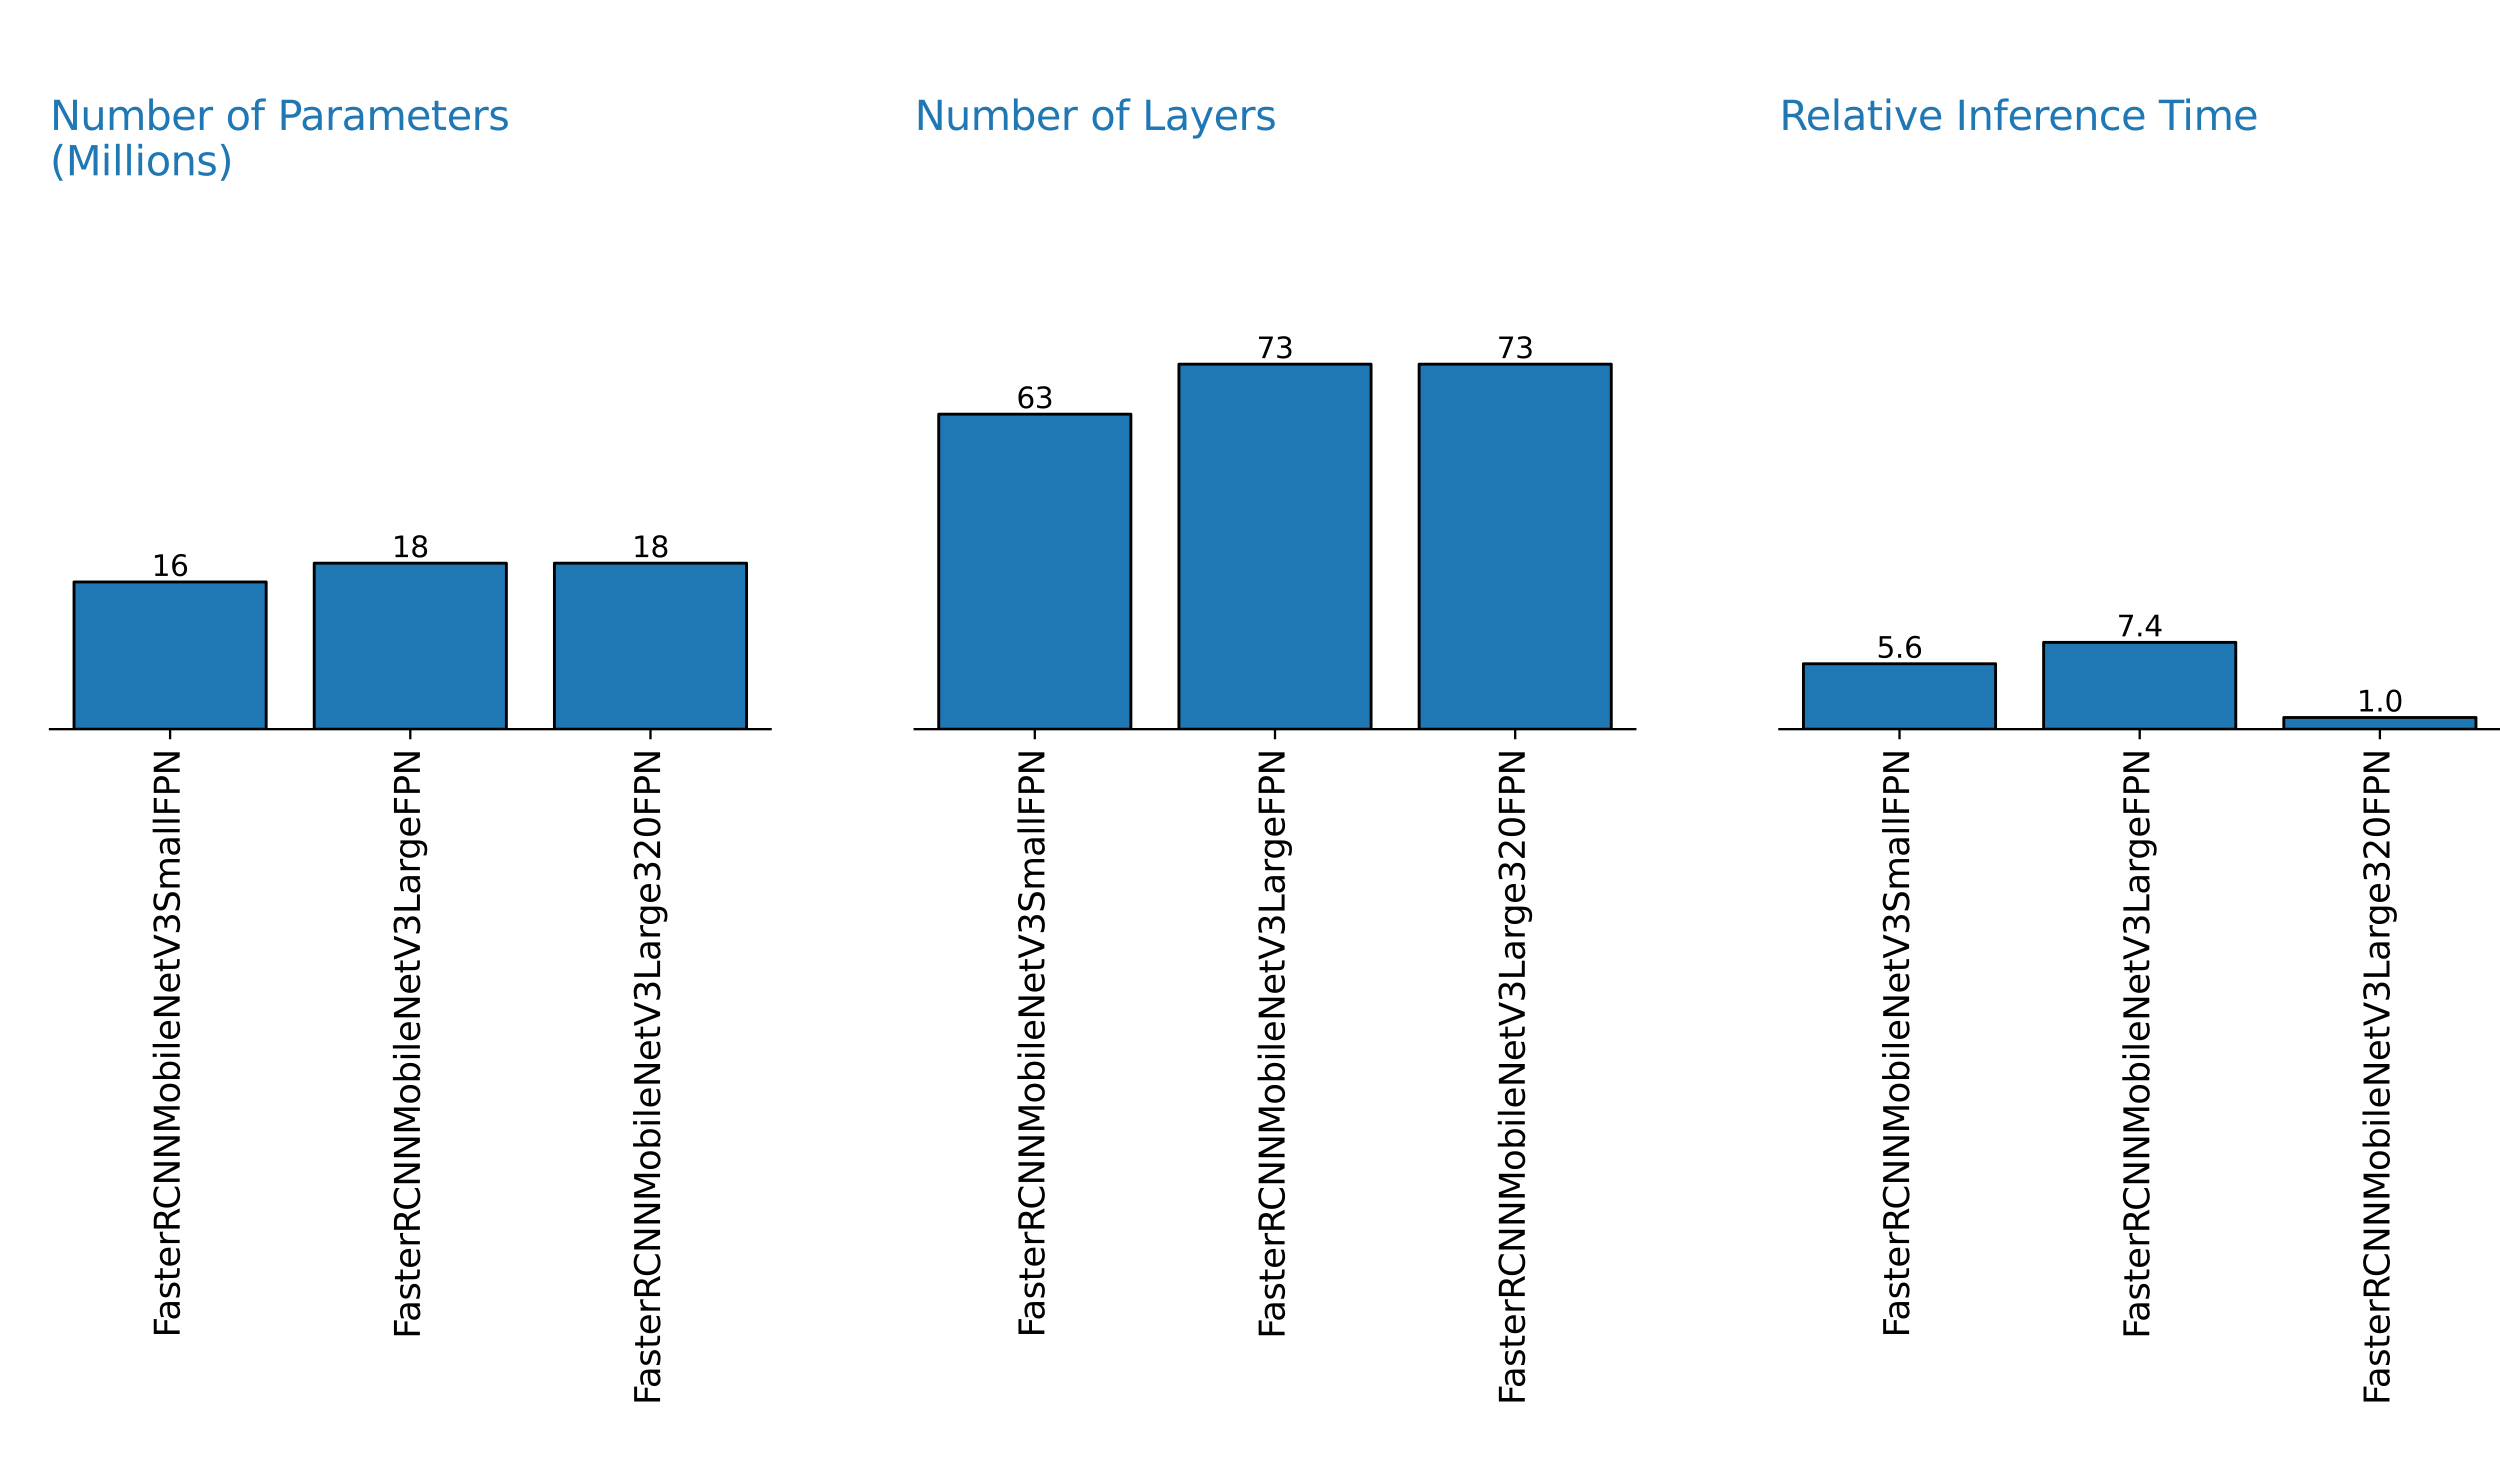 <?xml version="1.0" encoding="utf-8" standalone="no"?>
<!DOCTYPE svg PUBLIC "-//W3C//DTD SVG 1.1//EN"
  "http://www.w3.org/Graphics/SVG/1.1/DTD/svg11.dtd">
<svg xmlns:xlink="http://www.w3.org/1999/xlink" width="864pt" height="504pt" viewBox="0 0 864 504" xmlns="http://www.w3.org/2000/svg" version="1.1">
 <defs>
  <style type="text/css">*{stroke-linejoin: round; stroke-linecap: butt}</style>
 </defs>
 <g id="figure_1">
  <g id="patch_1">
   <path d="M 0 504 
L 864 504 
L 864 0 
L 0 0 
z
" style="fill: #ffffff"/>
  </g>
  <g id="axes_1">
   <g id="patch_2">
    <path d="M 17.28 252 
L 266.315 252 
L 266.315 10.08 
L 17.28 10.08 
z
" style="fill: #ffffff"/>
   </g>
   <g id="patch_3">
    <path d="M 25.581 252 
L 91.991 252 
L 91.991 201.124 
L 25.581 201.124 
z
" clip-path="url(#pa3d3e270d0)" style="fill: #1f77b4; stroke: #000000; stroke-linejoin: miter"/>
   </g>
   <g id="patch_4">
    <path d="M 108.593 252 
L 175.002 252 
L 175.002 194.631 
L 108.593 194.631 
z
" clip-path="url(#pa3d3e270d0)" style="fill: #1f77b4; stroke: #000000; stroke-linejoin: miter"/>
   </g>
   <g id="patch_5">
    <path d="M 191.605 252 
L 258.014 252 
L 258.014 194.631 
L 191.605 194.631 
z
" clip-path="url(#pa3d3e270d0)" style="fill: #1f77b4; stroke: #000000; stroke-linejoin: miter"/>
   </g>
   <g id="matplotlib.axis_1">
    <g id="xtick_1">
     <g id="line2d_1">
      <defs>
       <path id="m2737620a89" d="M 0 0 
L 0 3.5 
" style="stroke: #000000; stroke-width: 0.8"/>
      </defs>
      <g>
       <use xlink:href="#m2737620a89" x="58.786" y="252" style="stroke: #000000; stroke-width: 0.8"/>
      </g>
     </g>
     <g id="text_1">
      <!-- FasterRCNNMobileNetV3SmallFPN -->
      <g transform="translate(62.097 462.224) rotate(-90) scale(0.12 -0.12)">
       <defs>
        <path id="DejaVuSans-46" d="M 628 4666 
L 3309 4666 
L 3309 4134 
L 1259 4134 
L 1259 2759 
L 3109 2759 
L 3109 2228 
L 1259 2228 
L 1259 0 
L 628 0 
L 628 4666 
z
" transform="scale(0.016)"/>
        <path id="DejaVuSans-61" d="M 2194 1759 
Q 1497 1759 1228 1600 
Q 959 1441 959 1056 
Q 959 750 1161 570 
Q 1363 391 1709 391 
Q 2188 391 2477 730 
Q 2766 1069 2766 1631 
L 2766 1759 
L 2194 1759 
z
M 3341 1997 
L 3341 0 
L 2766 0 
L 2766 531 
Q 2569 213 2275 61 
Q 1981 -91 1556 -91 
Q 1019 -91 701 211 
Q 384 513 384 1019 
Q 384 1609 779 1909 
Q 1175 2209 1959 2209 
L 2766 2209 
L 2766 2266 
Q 2766 2663 2505 2880 
Q 2244 3097 1772 3097 
Q 1472 3097 1187 3025 
Q 903 2953 641 2809 
L 641 3341 
Q 956 3463 1253 3523 
Q 1550 3584 1831 3584 
Q 2591 3584 2966 3190 
Q 3341 2797 3341 1997 
z
" transform="scale(0.016)"/>
        <path id="DejaVuSans-73" d="M 2834 3397 
L 2834 2853 
Q 2591 2978 2328 3040 
Q 2066 3103 1784 3103 
Q 1356 3103 1142 2972 
Q 928 2841 928 2578 
Q 928 2378 1081 2264 
Q 1234 2150 1697 2047 
L 1894 2003 
Q 2506 1872 2764 1633 
Q 3022 1394 3022 966 
Q 3022 478 2636 193 
Q 2250 -91 1575 -91 
Q 1294 -91 989 -36 
Q 684 19 347 128 
L 347 722 
Q 666 556 975 473 
Q 1284 391 1588 391 
Q 1994 391 2212 530 
Q 2431 669 2431 922 
Q 2431 1156 2273 1281 
Q 2116 1406 1581 1522 
L 1381 1569 
Q 847 1681 609 1914 
Q 372 2147 372 2553 
Q 372 3047 722 3315 
Q 1072 3584 1716 3584 
Q 2034 3584 2315 3537 
Q 2597 3491 2834 3397 
z
" transform="scale(0.016)"/>
        <path id="DejaVuSans-74" d="M 1172 4494 
L 1172 3500 
L 2356 3500 
L 2356 3053 
L 1172 3053 
L 1172 1153 
Q 1172 725 1289 603 
Q 1406 481 1766 481 
L 2356 481 
L 2356 0 
L 1766 0 
Q 1100 0 847 248 
Q 594 497 594 1153 
L 594 3053 
L 172 3053 
L 172 3500 
L 594 3500 
L 594 4494 
L 1172 4494 
z
" transform="scale(0.016)"/>
        <path id="DejaVuSans-65" d="M 3597 1894 
L 3597 1613 
L 953 1613 
Q 991 1019 1311 708 
Q 1631 397 2203 397 
Q 2534 397 2845 478 
Q 3156 559 3463 722 
L 3463 178 
Q 3153 47 2828 -22 
Q 2503 -91 2169 -91 
Q 1331 -91 842 396 
Q 353 884 353 1716 
Q 353 2575 817 3079 
Q 1281 3584 2069 3584 
Q 2775 3584 3186 3129 
Q 3597 2675 3597 1894 
z
M 3022 2063 
Q 3016 2534 2758 2815 
Q 2500 3097 2075 3097 
Q 1594 3097 1305 2825 
Q 1016 2553 972 2059 
L 3022 2063 
z
" transform="scale(0.016)"/>
        <path id="DejaVuSans-72" d="M 2631 2963 
Q 2534 3019 2420 3045 
Q 2306 3072 2169 3072 
Q 1681 3072 1420 2755 
Q 1159 2438 1159 1844 
L 1159 0 
L 581 0 
L 581 3500 
L 1159 3500 
L 1159 2956 
Q 1341 3275 1631 3429 
Q 1922 3584 2338 3584 
Q 2397 3584 2469 3576 
Q 2541 3569 2628 3553 
L 2631 2963 
z
" transform="scale(0.016)"/>
        <path id="DejaVuSans-52" d="M 2841 2188 
Q 3044 2119 3236 1894 
Q 3428 1669 3622 1275 
L 4263 0 
L 3584 0 
L 2988 1197 
Q 2756 1666 2539 1819 
Q 2322 1972 1947 1972 
L 1259 1972 
L 1259 0 
L 628 0 
L 628 4666 
L 2053 4666 
Q 2853 4666 3247 4331 
Q 3641 3997 3641 3322 
Q 3641 2881 3436 2590 
Q 3231 2300 2841 2188 
z
M 1259 4147 
L 1259 2491 
L 2053 2491 
Q 2509 2491 2742 2702 
Q 2975 2913 2975 3322 
Q 2975 3731 2742 3939 
Q 2509 4147 2053 4147 
L 1259 4147 
z
" transform="scale(0.016)"/>
        <path id="DejaVuSans-43" d="M 4122 4306 
L 4122 3641 
Q 3803 3938 3442 4084 
Q 3081 4231 2675 4231 
Q 1875 4231 1450 3742 
Q 1025 3253 1025 2328 
Q 1025 1406 1450 917 
Q 1875 428 2675 428 
Q 3081 428 3442 575 
Q 3803 722 4122 1019 
L 4122 359 
Q 3791 134 3420 21 
Q 3050 -91 2638 -91 
Q 1578 -91 968 557 
Q 359 1206 359 2328 
Q 359 3453 968 4101 
Q 1578 4750 2638 4750 
Q 3056 4750 3426 4639 
Q 3797 4528 4122 4306 
z
" transform="scale(0.016)"/>
        <path id="DejaVuSans-4e" d="M 628 4666 
L 1478 4666 
L 3547 763 
L 3547 4666 
L 4159 4666 
L 4159 0 
L 3309 0 
L 1241 3903 
L 1241 0 
L 628 0 
L 628 4666 
z
" transform="scale(0.016)"/>
        <path id="DejaVuSans-4d" d="M 628 4666 
L 1569 4666 
L 2759 1491 
L 3956 4666 
L 4897 4666 
L 4897 0 
L 4281 0 
L 4281 4097 
L 3078 897 
L 2444 897 
L 1241 4097 
L 1241 0 
L 628 0 
L 628 4666 
z
" transform="scale(0.016)"/>
        <path id="DejaVuSans-6f" d="M 1959 3097 
Q 1497 3097 1228 2736 
Q 959 2375 959 1747 
Q 959 1119 1226 758 
Q 1494 397 1959 397 
Q 2419 397 2687 759 
Q 2956 1122 2956 1747 
Q 2956 2369 2687 2733 
Q 2419 3097 1959 3097 
z
M 1959 3584 
Q 2709 3584 3137 3096 
Q 3566 2609 3566 1747 
Q 3566 888 3137 398 
Q 2709 -91 1959 -91 
Q 1206 -91 779 398 
Q 353 888 353 1747 
Q 353 2609 779 3096 
Q 1206 3584 1959 3584 
z
" transform="scale(0.016)"/>
        <path id="DejaVuSans-62" d="M 3116 1747 
Q 3116 2381 2855 2742 
Q 2594 3103 2138 3103 
Q 1681 3103 1420 2742 
Q 1159 2381 1159 1747 
Q 1159 1113 1420 752 
Q 1681 391 2138 391 
Q 2594 391 2855 752 
Q 3116 1113 3116 1747 
z
M 1159 2969 
Q 1341 3281 1617 3432 
Q 1894 3584 2278 3584 
Q 2916 3584 3314 3078 
Q 3713 2572 3713 1747 
Q 3713 922 3314 415 
Q 2916 -91 2278 -91 
Q 1894 -91 1617 61 
Q 1341 213 1159 525 
L 1159 0 
L 581 0 
L 581 4863 
L 1159 4863 
L 1159 2969 
z
" transform="scale(0.016)"/>
        <path id="DejaVuSans-69" d="M 603 3500 
L 1178 3500 
L 1178 0 
L 603 0 
L 603 3500 
z
M 603 4863 
L 1178 4863 
L 1178 4134 
L 603 4134 
L 603 4863 
z
" transform="scale(0.016)"/>
        <path id="DejaVuSans-6c" d="M 603 4863 
L 1178 4863 
L 1178 0 
L 603 0 
L 603 4863 
z
" transform="scale(0.016)"/>
        <path id="DejaVuSans-56" d="M 1831 0 
L 50 4666 
L 709 4666 
L 2188 738 
L 3669 4666 
L 4325 4666 
L 2547 0 
L 1831 0 
z
" transform="scale(0.016)"/>
        <path id="DejaVuSans-33" d="M 2597 2516 
Q 3050 2419 3304 2112 
Q 3559 1806 3559 1356 
Q 3559 666 3084 287 
Q 2609 -91 1734 -91 
Q 1441 -91 1130 -33 
Q 819 25 488 141 
L 488 750 
Q 750 597 1062 519 
Q 1375 441 1716 441 
Q 2309 441 2620 675 
Q 2931 909 2931 1356 
Q 2931 1769 2642 2001 
Q 2353 2234 1838 2234 
L 1294 2234 
L 1294 2753 
L 1863 2753 
Q 2328 2753 2575 2939 
Q 2822 3125 2822 3475 
Q 2822 3834 2567 4026 
Q 2313 4219 1838 4219 
Q 1578 4219 1281 4162 
Q 984 4106 628 3988 
L 628 4550 
Q 988 4650 1302 4700 
Q 1616 4750 1894 4750 
Q 2613 4750 3031 4423 
Q 3450 4097 3450 3541 
Q 3450 3153 3228 2886 
Q 3006 2619 2597 2516 
z
" transform="scale(0.016)"/>
        <path id="DejaVuSans-53" d="M 3425 4513 
L 3425 3897 
Q 3066 4069 2747 4153 
Q 2428 4238 2131 4238 
Q 1616 4238 1336 4038 
Q 1056 3838 1056 3469 
Q 1056 3159 1242 3001 
Q 1428 2844 1947 2747 
L 2328 2669 
Q 3034 2534 3370 2195 
Q 3706 1856 3706 1288 
Q 3706 609 3251 259 
Q 2797 -91 1919 -91 
Q 1588 -91 1214 -16 
Q 841 59 441 206 
L 441 856 
Q 825 641 1194 531 
Q 1563 422 1919 422 
Q 2459 422 2753 634 
Q 3047 847 3047 1241 
Q 3047 1584 2836 1778 
Q 2625 1972 2144 2069 
L 1759 2144 
Q 1053 2284 737 2584 
Q 422 2884 422 3419 
Q 422 4038 858 4394 
Q 1294 4750 2059 4750 
Q 2388 4750 2728 4690 
Q 3069 4631 3425 4513 
z
" transform="scale(0.016)"/>
        <path id="DejaVuSans-6d" d="M 3328 2828 
Q 3544 3216 3844 3400 
Q 4144 3584 4550 3584 
Q 5097 3584 5394 3201 
Q 5691 2819 5691 2113 
L 5691 0 
L 5113 0 
L 5113 2094 
Q 5113 2597 4934 2840 
Q 4756 3084 4391 3084 
Q 3944 3084 3684 2787 
Q 3425 2491 3425 1978 
L 3425 0 
L 2847 0 
L 2847 2094 
Q 2847 2600 2669 2842 
Q 2491 3084 2119 3084 
Q 1678 3084 1418 2786 
Q 1159 2488 1159 1978 
L 1159 0 
L 581 0 
L 581 3500 
L 1159 3500 
L 1159 2956 
Q 1356 3278 1631 3431 
Q 1906 3584 2284 3584 
Q 2666 3584 2933 3390 
Q 3200 3197 3328 2828 
z
" transform="scale(0.016)"/>
        <path id="DejaVuSans-50" d="M 1259 4147 
L 1259 2394 
L 2053 2394 
Q 2494 2394 2734 2622 
Q 2975 2850 2975 3272 
Q 2975 3691 2734 3919 
Q 2494 4147 2053 4147 
L 1259 4147 
z
M 628 4666 
L 2053 4666 
Q 2838 4666 3239 4311 
Q 3641 3956 3641 3272 
Q 3641 2581 3239 2228 
Q 2838 1875 2053 1875 
L 1259 1875 
L 1259 0 
L 628 0 
L 628 4666 
z
" transform="scale(0.016)"/>
       </defs>
       <use xlink:href="#DejaVuSans-46"/>
       <use xlink:href="#DejaVuSans-61" x="48.395"/>
       <use xlink:href="#DejaVuSans-73" x="109.674"/>
       <use xlink:href="#DejaVuSans-74" x="161.773"/>
       <use xlink:href="#DejaVuSans-65" x="200.982"/>
       <use xlink:href="#DejaVuSans-72" x="262.506"/>
       <use xlink:href="#DejaVuSans-52" x="303.619"/>
       <use xlink:href="#DejaVuSans-43" x="368.102"/>
       <use xlink:href="#DejaVuSans-4e" x="437.926"/>
       <use xlink:href="#DejaVuSans-4e" x="512.73"/>
       <use xlink:href="#DejaVuSans-4d" x="587.535"/>
       <use xlink:href="#DejaVuSans-6f" x="673.814"/>
       <use xlink:href="#DejaVuSans-62" x="734.996"/>
       <use xlink:href="#DejaVuSans-69" x="798.473"/>
       <use xlink:href="#DejaVuSans-6c" x="826.256"/>
       <use xlink:href="#DejaVuSans-65" x="854.039"/>
       <use xlink:href="#DejaVuSans-4e" x="915.562"/>
       <use xlink:href="#DejaVuSans-65" x="990.367"/>
       <use xlink:href="#DejaVuSans-74" x="1051.891"/>
       <use xlink:href="#DejaVuSans-56" x="1091.1"/>
       <use xlink:href="#DejaVuSans-33" x="1159.508"/>
       <use xlink:href="#DejaVuSans-53" x="1223.131"/>
       <use xlink:href="#DejaVuSans-6d" x="1286.607"/>
       <use xlink:href="#DejaVuSans-61" x="1384.02"/>
       <use xlink:href="#DejaVuSans-6c" x="1445.299"/>
       <use xlink:href="#DejaVuSans-6c" x="1473.082"/>
       <use xlink:href="#DejaVuSans-46" x="1500.865"/>
       <use xlink:href="#DejaVuSans-50" x="1558.385"/>
       <use xlink:href="#DejaVuSans-4e" x="1618.688"/>
      </g>
     </g>
    </g>
    <g id="xtick_2">
     <g id="line2d_2">
      <g>
       <use xlink:href="#m2737620a89" x="141.798" y="252" style="stroke: #000000; stroke-width: 0.8"/>
      </g>
     </g>
     <g id="text_2">
      <!-- FasterRCNNMobileNetV3LargeFPN -->
      <g transform="translate(145.109 462.661) rotate(-90) scale(0.12 -0.12)">
       <defs>
        <path id="DejaVuSans-4c" d="M 628 4666 
L 1259 4666 
L 1259 531 
L 3531 531 
L 3531 0 
L 628 0 
L 628 4666 
z
" transform="scale(0.016)"/>
        <path id="DejaVuSans-67" d="M 2906 1791 
Q 2906 2416 2648 2759 
Q 2391 3103 1925 3103 
Q 1463 3103 1205 2759 
Q 947 2416 947 1791 
Q 947 1169 1205 825 
Q 1463 481 1925 481 
Q 2391 481 2648 825 
Q 2906 1169 2906 1791 
z
M 3481 434 
Q 3481 -459 3084 -895 
Q 2688 -1331 1869 -1331 
Q 1566 -1331 1297 -1286 
Q 1028 -1241 775 -1147 
L 775 -588 
Q 1028 -725 1275 -790 
Q 1522 -856 1778 -856 
Q 2344 -856 2625 -561 
Q 2906 -266 2906 331 
L 2906 616 
Q 2728 306 2450 153 
Q 2172 0 1784 0 
Q 1141 0 747 490 
Q 353 981 353 1791 
Q 353 2603 747 3093 
Q 1141 3584 1784 3584 
Q 2172 3584 2450 3431 
Q 2728 3278 2906 2969 
L 2906 3500 
L 3481 3500 
L 3481 434 
z
" transform="scale(0.016)"/>
       </defs>
       <use xlink:href="#DejaVuSans-46"/>
       <use xlink:href="#DejaVuSans-61" x="48.395"/>
       <use xlink:href="#DejaVuSans-73" x="109.674"/>
       <use xlink:href="#DejaVuSans-74" x="161.773"/>
       <use xlink:href="#DejaVuSans-65" x="200.982"/>
       <use xlink:href="#DejaVuSans-72" x="262.506"/>
       <use xlink:href="#DejaVuSans-52" x="303.619"/>
       <use xlink:href="#DejaVuSans-43" x="368.102"/>
       <use xlink:href="#DejaVuSans-4e" x="437.926"/>
       <use xlink:href="#DejaVuSans-4e" x="512.73"/>
       <use xlink:href="#DejaVuSans-4d" x="587.535"/>
       <use xlink:href="#DejaVuSans-6f" x="673.814"/>
       <use xlink:href="#DejaVuSans-62" x="734.996"/>
       <use xlink:href="#DejaVuSans-69" x="798.473"/>
       <use xlink:href="#DejaVuSans-6c" x="826.256"/>
       <use xlink:href="#DejaVuSans-65" x="854.039"/>
       <use xlink:href="#DejaVuSans-4e" x="915.562"/>
       <use xlink:href="#DejaVuSans-65" x="990.367"/>
       <use xlink:href="#DejaVuSans-74" x="1051.891"/>
       <use xlink:href="#DejaVuSans-56" x="1091.1"/>
       <use xlink:href="#DejaVuSans-33" x="1159.508"/>
       <use xlink:href="#DejaVuSans-4c" x="1223.131"/>
       <use xlink:href="#DejaVuSans-61" x="1278.844"/>
       <use xlink:href="#DejaVuSans-72" x="1340.123"/>
       <use xlink:href="#DejaVuSans-67" x="1379.486"/>
       <use xlink:href="#DejaVuSans-65" x="1442.963"/>
       <use xlink:href="#DejaVuSans-46" x="1504.486"/>
       <use xlink:href="#DejaVuSans-50" x="1562.006"/>
       <use xlink:href="#DejaVuSans-4e" x="1622.309"/>
      </g>
     </g>
    </g>
    <g id="xtick_3">
     <g id="line2d_3">
      <g>
       <use xlink:href="#m2737620a89" x="224.809" y="252" style="stroke: #000000; stroke-width: 0.8"/>
      </g>
     </g>
     <g id="text_3">
      <!-- FasterRCNNMobileNetV3Large320FPN -->
      <g transform="translate(228.121 485.566) rotate(-90) scale(0.12 -0.12)">
       <defs>
        <path id="DejaVuSans-32" d="M 1228 531 
L 3431 531 
L 3431 0 
L 469 0 
L 469 531 
Q 828 903 1448 1529 
Q 2069 2156 2228 2338 
Q 2531 2678 2651 2914 
Q 2772 3150 2772 3378 
Q 2772 3750 2511 3984 
Q 2250 4219 1831 4219 
Q 1534 4219 1204 4116 
Q 875 4013 500 3803 
L 500 4441 
Q 881 4594 1212 4672 
Q 1544 4750 1819 4750 
Q 2544 4750 2975 4387 
Q 3406 4025 3406 3419 
Q 3406 3131 3298 2873 
Q 3191 2616 2906 2266 
Q 2828 2175 2409 1742 
Q 1991 1309 1228 531 
z
" transform="scale(0.016)"/>
        <path id="DejaVuSans-30" d="M 2034 4250 
Q 1547 4250 1301 3770 
Q 1056 3291 1056 2328 
Q 1056 1369 1301 889 
Q 1547 409 2034 409 
Q 2525 409 2770 889 
Q 3016 1369 3016 2328 
Q 3016 3291 2770 3770 
Q 2525 4250 2034 4250 
z
M 2034 4750 
Q 2819 4750 3233 4129 
Q 3647 3509 3647 2328 
Q 3647 1150 3233 529 
Q 2819 -91 2034 -91 
Q 1250 -91 836 529 
Q 422 1150 422 2328 
Q 422 3509 836 4129 
Q 1250 4750 2034 4750 
z
" transform="scale(0.016)"/>
       </defs>
       <use xlink:href="#DejaVuSans-46"/>
       <use xlink:href="#DejaVuSans-61" x="48.395"/>
       <use xlink:href="#DejaVuSans-73" x="109.674"/>
       <use xlink:href="#DejaVuSans-74" x="161.773"/>
       <use xlink:href="#DejaVuSans-65" x="200.982"/>
       <use xlink:href="#DejaVuSans-72" x="262.506"/>
       <use xlink:href="#DejaVuSans-52" x="303.619"/>
       <use xlink:href="#DejaVuSans-43" x="368.102"/>
       <use xlink:href="#DejaVuSans-4e" x="437.926"/>
       <use xlink:href="#DejaVuSans-4e" x="512.73"/>
       <use xlink:href="#DejaVuSans-4d" x="587.535"/>
       <use xlink:href="#DejaVuSans-6f" x="673.814"/>
       <use xlink:href="#DejaVuSans-62" x="734.996"/>
       <use xlink:href="#DejaVuSans-69" x="798.473"/>
       <use xlink:href="#DejaVuSans-6c" x="826.256"/>
       <use xlink:href="#DejaVuSans-65" x="854.039"/>
       <use xlink:href="#DejaVuSans-4e" x="915.562"/>
       <use xlink:href="#DejaVuSans-65" x="990.367"/>
       <use xlink:href="#DejaVuSans-74" x="1051.891"/>
       <use xlink:href="#DejaVuSans-56" x="1091.1"/>
       <use xlink:href="#DejaVuSans-33" x="1159.508"/>
       <use xlink:href="#DejaVuSans-4c" x="1223.131"/>
       <use xlink:href="#DejaVuSans-61" x="1278.844"/>
       <use xlink:href="#DejaVuSans-72" x="1340.123"/>
       <use xlink:href="#DejaVuSans-67" x="1379.486"/>
       <use xlink:href="#DejaVuSans-65" x="1442.963"/>
       <use xlink:href="#DejaVuSans-33" x="1504.486"/>
       <use xlink:href="#DejaVuSans-32" x="1568.109"/>
       <use xlink:href="#DejaVuSans-30" x="1631.732"/>
       <use xlink:href="#DejaVuSans-46" x="1695.355"/>
       <use xlink:href="#DejaVuSans-50" x="1752.875"/>
       <use xlink:href="#DejaVuSans-4e" x="1813.178"/>
      </g>
     </g>
    </g>
   </g>
   <g id="matplotlib.axis_2"/>
   <g id="patch_6">
    <path d="M 17.28 252 
L 266.315 252 
" style="fill: none; stroke: #000000; stroke-width: 0.8; stroke-linejoin: miter; stroke-linecap: square"/>
   </g>
   <g id="text_4">
    <!-- Number of Parameters -->
    <g style="fill: #1f77b4" transform="translate(17.28 44.91) scale(0.14 -0.14)">
     <defs>
      <path id="DejaVuSans-75" d="M 544 1381 
L 544 3500 
L 1119 3500 
L 1119 1403 
Q 1119 906 1312 657 
Q 1506 409 1894 409 
Q 2359 409 2629 706 
Q 2900 1003 2900 1516 
L 2900 3500 
L 3475 3500 
L 3475 0 
L 2900 0 
L 2900 538 
Q 2691 219 2414 64 
Q 2138 -91 1772 -91 
Q 1169 -91 856 284 
Q 544 659 544 1381 
z
M 1991 3584 
L 1991 3584 
z
" transform="scale(0.016)"/>
      <path id="DejaVuSans-20" transform="scale(0.016)"/>
      <path id="DejaVuSans-66" d="M 2375 4863 
L 2375 4384 
L 1825 4384 
Q 1516 4384 1395 4259 
Q 1275 4134 1275 3809 
L 1275 3500 
L 2222 3500 
L 2222 3053 
L 1275 3053 
L 1275 0 
L 697 0 
L 697 3053 
L 147 3053 
L 147 3500 
L 697 3500 
L 697 3744 
Q 697 4328 969 4595 
Q 1241 4863 1831 4863 
L 2375 4863 
z
" transform="scale(0.016)"/>
     </defs>
     <use xlink:href="#DejaVuSans-4e"/>
     <use xlink:href="#DejaVuSans-75" x="74.805"/>
     <use xlink:href="#DejaVuSans-6d" x="138.184"/>
     <use xlink:href="#DejaVuSans-62" x="235.596"/>
     <use xlink:href="#DejaVuSans-65" x="299.072"/>
     <use xlink:href="#DejaVuSans-72" x="360.596"/>
     <use xlink:href="#DejaVuSans-20" x="401.709"/>
     <use xlink:href="#DejaVuSans-6f" x="433.496"/>
     <use xlink:href="#DejaVuSans-66" x="494.678"/>
     <use xlink:href="#DejaVuSans-20" x="529.883"/>
     <use xlink:href="#DejaVuSans-50" x="561.67"/>
     <use xlink:href="#DejaVuSans-61" x="617.473"/>
     <use xlink:href="#DejaVuSans-72" x="678.752"/>
     <use xlink:href="#DejaVuSans-61" x="719.865"/>
     <use xlink:href="#DejaVuSans-6d" x="781.145"/>
     <use xlink:href="#DejaVuSans-65" x="878.557"/>
     <use xlink:href="#DejaVuSans-74" x="940.08"/>
     <use xlink:href="#DejaVuSans-65" x="979.289"/>
     <use xlink:href="#DejaVuSans-72" x="1040.812"/>
     <use xlink:href="#DejaVuSans-73" x="1081.926"/>
    </g>
    <!-- (Millions) -->
    <g style="fill: #1f77b4" transform="translate(17.28 60.587) scale(0.14 -0.14)">
     <defs>
      <path id="DejaVuSans-28" d="M 1984 4856 
Q 1566 4138 1362 3434 
Q 1159 2731 1159 2009 
Q 1159 1288 1364 580 
Q 1569 -128 1984 -844 
L 1484 -844 
Q 1016 -109 783 600 
Q 550 1309 550 2009 
Q 550 2706 781 3412 
Q 1013 4119 1484 4856 
L 1984 4856 
z
" transform="scale(0.016)"/>
      <path id="DejaVuSans-6e" d="M 3513 2113 
L 3513 0 
L 2938 0 
L 2938 2094 
Q 2938 2591 2744 2837 
Q 2550 3084 2163 3084 
Q 1697 3084 1428 2787 
Q 1159 2491 1159 1978 
L 1159 0 
L 581 0 
L 581 3500 
L 1159 3500 
L 1159 2956 
Q 1366 3272 1645 3428 
Q 1925 3584 2291 3584 
Q 2894 3584 3203 3211 
Q 3513 2838 3513 2113 
z
" transform="scale(0.016)"/>
      <path id="DejaVuSans-29" d="M 513 4856 
L 1013 4856 
Q 1481 4119 1714 3412 
Q 1947 2706 1947 2009 
Q 1947 1309 1714 600 
Q 1481 -109 1013 -844 
L 513 -844 
Q 928 -128 1133 580 
Q 1338 1288 1338 2009 
Q 1338 2731 1133 3434 
Q 928 4138 513 4856 
z
" transform="scale(0.016)"/>
     </defs>
     <use xlink:href="#DejaVuSans-28"/>
     <use xlink:href="#DejaVuSans-4d" x="39.014"/>
     <use xlink:href="#DejaVuSans-69" x="125.293"/>
     <use xlink:href="#DejaVuSans-6c" x="153.076"/>
     <use xlink:href="#DejaVuSans-6c" x="180.859"/>
     <use xlink:href="#DejaVuSans-69" x="208.643"/>
     <use xlink:href="#DejaVuSans-6f" x="236.426"/>
     <use xlink:href="#DejaVuSans-6e" x="297.607"/>
     <use xlink:href="#DejaVuSans-73" x="360.986"/>
     <use xlink:href="#DejaVuSans-29" x="413.086"/>
    </g>
   </g>
   <g id="text_5">
    <!-- 16 -->
    <g transform="translate(52.423 199.044) scale(0.1 -0.1)">
     <defs>
      <path id="DejaVuSans-31" d="M 794 531 
L 1825 531 
L 1825 4091 
L 703 3866 
L 703 4441 
L 1819 4666 
L 2450 4666 
L 2450 531 
L 3481 531 
L 3481 0 
L 794 0 
L 794 531 
z
" transform="scale(0.016)"/>
      <path id="DejaVuSans-36" d="M 2113 2584 
Q 1688 2584 1439 2293 
Q 1191 2003 1191 1497 
Q 1191 994 1439 701 
Q 1688 409 2113 409 
Q 2538 409 2786 701 
Q 3034 994 3034 1497 
Q 3034 2003 2786 2293 
Q 2538 2584 2113 2584 
z
M 3366 4563 
L 3366 3988 
Q 3128 4100 2886 4159 
Q 2644 4219 2406 4219 
Q 1781 4219 1451 3797 
Q 1122 3375 1075 2522 
Q 1259 2794 1537 2939 
Q 1816 3084 2150 3084 
Q 2853 3084 3261 2657 
Q 3669 2231 3669 1497 
Q 3669 778 3244 343 
Q 2819 -91 2113 -91 
Q 1303 -91 875 529 
Q 447 1150 447 2328 
Q 447 3434 972 4092 
Q 1497 4750 2381 4750 
Q 2619 4750 2861 4703 
Q 3103 4656 3366 4563 
z
" transform="scale(0.016)"/>
     </defs>
     <use xlink:href="#DejaVuSans-31"/>
     <use xlink:href="#DejaVuSans-36" x="63.623"/>
    </g>
   </g>
   <g id="text_6">
    <!-- 18 -->
    <g transform="translate(135.435 192.551) scale(0.1 -0.1)">
     <defs>
      <path id="DejaVuSans-38" d="M 2034 2216 
Q 1584 2216 1326 1975 
Q 1069 1734 1069 1313 
Q 1069 891 1326 650 
Q 1584 409 2034 409 
Q 2484 409 2743 651 
Q 3003 894 3003 1313 
Q 3003 1734 2745 1975 
Q 2488 2216 2034 2216 
z
M 1403 2484 
Q 997 2584 770 2862 
Q 544 3141 544 3541 
Q 544 4100 942 4425 
Q 1341 4750 2034 4750 
Q 2731 4750 3128 4425 
Q 3525 4100 3525 3541 
Q 3525 3141 3298 2862 
Q 3072 2584 2669 2484 
Q 3125 2378 3379 2068 
Q 3634 1759 3634 1313 
Q 3634 634 3220 271 
Q 2806 -91 2034 -91 
Q 1263 -91 848 271 
Q 434 634 434 1313 
Q 434 1759 690 2068 
Q 947 2378 1403 2484 
z
M 1172 3481 
Q 1172 3119 1398 2916 
Q 1625 2713 2034 2713 
Q 2441 2713 2670 2916 
Q 2900 3119 2900 3481 
Q 2900 3844 2670 4047 
Q 2441 4250 2034 4250 
Q 1625 4250 1398 4047 
Q 1172 3844 1172 3481 
z
" transform="scale(0.016)"/>
     </defs>
     <use xlink:href="#DejaVuSans-31"/>
     <use xlink:href="#DejaVuSans-38" x="63.623"/>
    </g>
   </g>
   <g id="text_7">
    <!-- 18 -->
    <g transform="translate(218.447 192.551) scale(0.1 -0.1)">
     <use xlink:href="#DejaVuSans-31"/>
     <use xlink:href="#DejaVuSans-38" x="63.623"/>
    </g>
   </g>
  </g>
  <g id="axes_2">
   <g id="patch_7">
    <path d="M 316.122 252 
L 565.158 252 
L 565.158 10.08 
L 316.122 10.08 
z
" style="fill: #ffffff"/>
   </g>
   <g id="patch_8">
    <path d="M 324.424 252 
L 390.833 252 
L 390.833 143.136 
L 324.424 143.136 
z
" clip-path="url(#pfeb36b0ceb)" style="fill: #1f77b4; stroke: #000000; stroke-linejoin: miter"/>
   </g>
   <g id="patch_9">
    <path d="M 407.435 252 
L 473.845 252 
L 473.845 125.856 
L 407.435 125.856 
z
" clip-path="url(#pfeb36b0ceb)" style="fill: #1f77b4; stroke: #000000; stroke-linejoin: miter"/>
   </g>
   <g id="patch_10">
    <path d="M 490.447 252 
L 556.856 252 
L 556.856 125.856 
L 490.447 125.856 
z
" clip-path="url(#pfeb36b0ceb)" style="fill: #1f77b4; stroke: #000000; stroke-linejoin: miter"/>
   </g>
   <g id="matplotlib.axis_3">
    <g id="xtick_4">
     <g id="line2d_4">
      <g>
       <use xlink:href="#m2737620a89" x="357.628" y="252" style="stroke: #000000; stroke-width: 0.8"/>
      </g>
     </g>
     <g id="text_8">
      <!-- FasterRCNNMobileNetV3SmallFPN -->
      <g transform="translate(360.939 462.224) rotate(-90) scale(0.12 -0.12)">
       <use xlink:href="#DejaVuSans-46"/>
       <use xlink:href="#DejaVuSans-61" x="48.395"/>
       <use xlink:href="#DejaVuSans-73" x="109.674"/>
       <use xlink:href="#DejaVuSans-74" x="161.773"/>
       <use xlink:href="#DejaVuSans-65" x="200.982"/>
       <use xlink:href="#DejaVuSans-72" x="262.506"/>
       <use xlink:href="#DejaVuSans-52" x="303.619"/>
       <use xlink:href="#DejaVuSans-43" x="368.102"/>
       <use xlink:href="#DejaVuSans-4e" x="437.926"/>
       <use xlink:href="#DejaVuSans-4e" x="512.73"/>
       <use xlink:href="#DejaVuSans-4d" x="587.535"/>
       <use xlink:href="#DejaVuSans-6f" x="673.814"/>
       <use xlink:href="#DejaVuSans-62" x="734.996"/>
       <use xlink:href="#DejaVuSans-69" x="798.473"/>
       <use xlink:href="#DejaVuSans-6c" x="826.256"/>
       <use xlink:href="#DejaVuSans-65" x="854.039"/>
       <use xlink:href="#DejaVuSans-4e" x="915.562"/>
       <use xlink:href="#DejaVuSans-65" x="990.367"/>
       <use xlink:href="#DejaVuSans-74" x="1051.891"/>
       <use xlink:href="#DejaVuSans-56" x="1091.1"/>
       <use xlink:href="#DejaVuSans-33" x="1159.508"/>
       <use xlink:href="#DejaVuSans-53" x="1223.131"/>
       <use xlink:href="#DejaVuSans-6d" x="1286.607"/>
       <use xlink:href="#DejaVuSans-61" x="1384.02"/>
       <use xlink:href="#DejaVuSans-6c" x="1445.299"/>
       <use xlink:href="#DejaVuSans-6c" x="1473.082"/>
       <use xlink:href="#DejaVuSans-46" x="1500.865"/>
       <use xlink:href="#DejaVuSans-50" x="1558.385"/>
       <use xlink:href="#DejaVuSans-4e" x="1618.688"/>
      </g>
     </g>
    </g>
    <g id="xtick_5">
     <g id="line2d_5">
      <g>
       <use xlink:href="#m2737620a89" x="440.64" y="252" style="stroke: #000000; stroke-width: 0.8"/>
      </g>
     </g>
     <g id="text_9">
      <!-- FasterRCNNMobileNetV3LargeFPN -->
      <g transform="translate(443.951 462.661) rotate(-90) scale(0.12 -0.12)">
       <use xlink:href="#DejaVuSans-46"/>
       <use xlink:href="#DejaVuSans-61" x="48.395"/>
       <use xlink:href="#DejaVuSans-73" x="109.674"/>
       <use xlink:href="#DejaVuSans-74" x="161.773"/>
       <use xlink:href="#DejaVuSans-65" x="200.982"/>
       <use xlink:href="#DejaVuSans-72" x="262.506"/>
       <use xlink:href="#DejaVuSans-52" x="303.619"/>
       <use xlink:href="#DejaVuSans-43" x="368.102"/>
       <use xlink:href="#DejaVuSans-4e" x="437.926"/>
       <use xlink:href="#DejaVuSans-4e" x="512.73"/>
       <use xlink:href="#DejaVuSans-4d" x="587.535"/>
       <use xlink:href="#DejaVuSans-6f" x="673.814"/>
       <use xlink:href="#DejaVuSans-62" x="734.996"/>
       <use xlink:href="#DejaVuSans-69" x="798.473"/>
       <use xlink:href="#DejaVuSans-6c" x="826.256"/>
       <use xlink:href="#DejaVuSans-65" x="854.039"/>
       <use xlink:href="#DejaVuSans-4e" x="915.562"/>
       <use xlink:href="#DejaVuSans-65" x="990.367"/>
       <use xlink:href="#DejaVuSans-74" x="1051.891"/>
       <use xlink:href="#DejaVuSans-56" x="1091.1"/>
       <use xlink:href="#DejaVuSans-33" x="1159.508"/>
       <use xlink:href="#DejaVuSans-4c" x="1223.131"/>
       <use xlink:href="#DejaVuSans-61" x="1278.844"/>
       <use xlink:href="#DejaVuSans-72" x="1340.123"/>
       <use xlink:href="#DejaVuSans-67" x="1379.486"/>
       <use xlink:href="#DejaVuSans-65" x="1442.963"/>
       <use xlink:href="#DejaVuSans-46" x="1504.486"/>
       <use xlink:href="#DejaVuSans-50" x="1562.006"/>
       <use xlink:href="#DejaVuSans-4e" x="1622.309"/>
      </g>
     </g>
    </g>
    <g id="xtick_6">
     <g id="line2d_6">
      <g>
       <use xlink:href="#m2737620a89" x="523.652" y="252" style="stroke: #000000; stroke-width: 0.8"/>
      </g>
     </g>
     <g id="text_10">
      <!-- FasterRCNNMobileNetV3Large320FPN -->
      <g transform="translate(526.963 485.566) rotate(-90) scale(0.12 -0.12)">
       <use xlink:href="#DejaVuSans-46"/>
       <use xlink:href="#DejaVuSans-61" x="48.395"/>
       <use xlink:href="#DejaVuSans-73" x="109.674"/>
       <use xlink:href="#DejaVuSans-74" x="161.773"/>
       <use xlink:href="#DejaVuSans-65" x="200.982"/>
       <use xlink:href="#DejaVuSans-72" x="262.506"/>
       <use xlink:href="#DejaVuSans-52" x="303.619"/>
       <use xlink:href="#DejaVuSans-43" x="368.102"/>
       <use xlink:href="#DejaVuSans-4e" x="437.926"/>
       <use xlink:href="#DejaVuSans-4e" x="512.73"/>
       <use xlink:href="#DejaVuSans-4d" x="587.535"/>
       <use xlink:href="#DejaVuSans-6f" x="673.814"/>
       <use xlink:href="#DejaVuSans-62" x="734.996"/>
       <use xlink:href="#DejaVuSans-69" x="798.473"/>
       <use xlink:href="#DejaVuSans-6c" x="826.256"/>
       <use xlink:href="#DejaVuSans-65" x="854.039"/>
       <use xlink:href="#DejaVuSans-4e" x="915.562"/>
       <use xlink:href="#DejaVuSans-65" x="990.367"/>
       <use xlink:href="#DejaVuSans-74" x="1051.891"/>
       <use xlink:href="#DejaVuSans-56" x="1091.1"/>
       <use xlink:href="#DejaVuSans-33" x="1159.508"/>
       <use xlink:href="#DejaVuSans-4c" x="1223.131"/>
       <use xlink:href="#DejaVuSans-61" x="1278.844"/>
       <use xlink:href="#DejaVuSans-72" x="1340.123"/>
       <use xlink:href="#DejaVuSans-67" x="1379.486"/>
       <use xlink:href="#DejaVuSans-65" x="1442.963"/>
       <use xlink:href="#DejaVuSans-33" x="1504.486"/>
       <use xlink:href="#DejaVuSans-32" x="1568.109"/>
       <use xlink:href="#DejaVuSans-30" x="1631.732"/>
       <use xlink:href="#DejaVuSans-46" x="1695.355"/>
       <use xlink:href="#DejaVuSans-50" x="1752.875"/>
       <use xlink:href="#DejaVuSans-4e" x="1813.178"/>
      </g>
     </g>
    </g>
   </g>
   <g id="matplotlib.axis_4"/>
   <g id="patch_11">
    <path d="M 316.122 252 
L 565.158 252 
" style="fill: none; stroke: #000000; stroke-width: 0.8; stroke-linejoin: miter; stroke-linecap: square"/>
   </g>
   <g id="text_11">
    <!-- Number of Layers -->
    <g style="fill: #1f77b4" transform="translate(316.122 44.91) scale(0.14 -0.14)">
     <defs>
      <path id="DejaVuSans-79" d="M 2059 -325 
Q 1816 -950 1584 -1140 
Q 1353 -1331 966 -1331 
L 506 -1331 
L 506 -850 
L 844 -850 
Q 1081 -850 1212 -737 
Q 1344 -625 1503 -206 
L 1606 56 
L 191 3500 
L 800 3500 
L 1894 763 
L 2988 3500 
L 3597 3500 
L 2059 -325 
z
" transform="scale(0.016)"/>
     </defs>
     <use xlink:href="#DejaVuSans-4e"/>
     <use xlink:href="#DejaVuSans-75" x="74.805"/>
     <use xlink:href="#DejaVuSans-6d" x="138.184"/>
     <use xlink:href="#DejaVuSans-62" x="235.596"/>
     <use xlink:href="#DejaVuSans-65" x="299.072"/>
     <use xlink:href="#DejaVuSans-72" x="360.596"/>
     <use xlink:href="#DejaVuSans-20" x="401.709"/>
     <use xlink:href="#DejaVuSans-6f" x="433.496"/>
     <use xlink:href="#DejaVuSans-66" x="494.678"/>
     <use xlink:href="#DejaVuSans-20" x="529.883"/>
     <use xlink:href="#DejaVuSans-4c" x="561.67"/>
     <use xlink:href="#DejaVuSans-61" x="617.383"/>
     <use xlink:href="#DejaVuSans-79" x="678.662"/>
     <use xlink:href="#DejaVuSans-65" x="737.842"/>
     <use xlink:href="#DejaVuSans-72" x="799.365"/>
     <use xlink:href="#DejaVuSans-73" x="840.479"/>
    </g>
   </g>
   <g id="text_12">
    <!-- 63 -->
    <g transform="translate(351.266 141.056) scale(0.1 -0.1)">
     <use xlink:href="#DejaVuSans-36"/>
     <use xlink:href="#DejaVuSans-33" x="63.623"/>
    </g>
   </g>
   <g id="text_13">
    <!-- 73 -->
    <g transform="translate(434.277 123.776) scale(0.1 -0.1)">
     <defs>
      <path id="DejaVuSans-37" d="M 525 4666 
L 3525 4666 
L 3525 4397 
L 1831 0 
L 1172 0 
L 2766 4134 
L 525 4134 
L 525 4666 
z
" transform="scale(0.016)"/>
     </defs>
     <use xlink:href="#DejaVuSans-37"/>
     <use xlink:href="#DejaVuSans-33" x="63.623"/>
    </g>
   </g>
   <g id="text_14">
    <!-- 73 -->
    <g transform="translate(517.289 123.776) scale(0.1 -0.1)">
     <use xlink:href="#DejaVuSans-37"/>
     <use xlink:href="#DejaVuSans-33" x="63.623"/>
    </g>
   </g>
  </g>
  <g id="axes_3">
   <g id="patch_12">
    <path d="M 614.965 252 
L 864 252 
L 864 10.08 
L 614.965 10.08 
z
" style="fill: #ffffff"/>
   </g>
   <g id="patch_13">
    <path d="M 623.266 252 
L 689.675 252 
L 689.675 229.391 
L 623.266 229.391 
z
" clip-path="url(#p0ffd3170ad)" style="fill: #1f77b4; stroke: #000000; stroke-linejoin: miter"/>
   </g>
   <g id="patch_14">
    <path d="M 706.278 252 
L 772.687 252 
L 772.687 221.998 
L 706.278 221.998 
z
" clip-path="url(#p0ffd3170ad)" style="fill: #1f77b4; stroke: #000000; stroke-linejoin: miter"/>
   </g>
   <g id="patch_15">
    <path d="M 789.289 252 
L 855.699 252 
L 855.699 247.968 
L 789.289 247.968 
z
" clip-path="url(#p0ffd3170ad)" style="fill: #1f77b4; stroke: #000000; stroke-linejoin: miter"/>
   </g>
   <g id="matplotlib.axis_5">
    <g id="xtick_7">
     <g id="line2d_7">
      <g>
       <use xlink:href="#m2737620a89" x="656.471" y="252" style="stroke: #000000; stroke-width: 0.8"/>
      </g>
     </g>
     <g id="text_15">
      <!-- FasterRCNNMobileNetV3SmallFPN -->
      <g transform="translate(659.782 462.224) rotate(-90) scale(0.12 -0.12)">
       <use xlink:href="#DejaVuSans-46"/>
       <use xlink:href="#DejaVuSans-61" x="48.395"/>
       <use xlink:href="#DejaVuSans-73" x="109.674"/>
       <use xlink:href="#DejaVuSans-74" x="161.773"/>
       <use xlink:href="#DejaVuSans-65" x="200.982"/>
       <use xlink:href="#DejaVuSans-72" x="262.506"/>
       <use xlink:href="#DejaVuSans-52" x="303.619"/>
       <use xlink:href="#DejaVuSans-43" x="368.102"/>
       <use xlink:href="#DejaVuSans-4e" x="437.926"/>
       <use xlink:href="#DejaVuSans-4e" x="512.73"/>
       <use xlink:href="#DejaVuSans-4d" x="587.535"/>
       <use xlink:href="#DejaVuSans-6f" x="673.814"/>
       <use xlink:href="#DejaVuSans-62" x="734.996"/>
       <use xlink:href="#DejaVuSans-69" x="798.473"/>
       <use xlink:href="#DejaVuSans-6c" x="826.256"/>
       <use xlink:href="#DejaVuSans-65" x="854.039"/>
       <use xlink:href="#DejaVuSans-4e" x="915.562"/>
       <use xlink:href="#DejaVuSans-65" x="990.367"/>
       <use xlink:href="#DejaVuSans-74" x="1051.891"/>
       <use xlink:href="#DejaVuSans-56" x="1091.1"/>
       <use xlink:href="#DejaVuSans-33" x="1159.508"/>
       <use xlink:href="#DejaVuSans-53" x="1223.131"/>
       <use xlink:href="#DejaVuSans-6d" x="1286.607"/>
       <use xlink:href="#DejaVuSans-61" x="1384.02"/>
       <use xlink:href="#DejaVuSans-6c" x="1445.299"/>
       <use xlink:href="#DejaVuSans-6c" x="1473.082"/>
       <use xlink:href="#DejaVuSans-46" x="1500.865"/>
       <use xlink:href="#DejaVuSans-50" x="1558.385"/>
       <use xlink:href="#DejaVuSans-4e" x="1618.688"/>
      </g>
     </g>
    </g>
    <g id="xtick_8">
     <g id="line2d_8">
      <g>
       <use xlink:href="#m2737620a89" x="739.482" y="252" style="stroke: #000000; stroke-width: 0.8"/>
      </g>
     </g>
     <g id="text_16">
      <!-- FasterRCNNMobileNetV3LargeFPN -->
      <g transform="translate(742.794 462.661) rotate(-90) scale(0.12 -0.12)">
       <use xlink:href="#DejaVuSans-46"/>
       <use xlink:href="#DejaVuSans-61" x="48.395"/>
       <use xlink:href="#DejaVuSans-73" x="109.674"/>
       <use xlink:href="#DejaVuSans-74" x="161.773"/>
       <use xlink:href="#DejaVuSans-65" x="200.982"/>
       <use xlink:href="#DejaVuSans-72" x="262.506"/>
       <use xlink:href="#DejaVuSans-52" x="303.619"/>
       <use xlink:href="#DejaVuSans-43" x="368.102"/>
       <use xlink:href="#DejaVuSans-4e" x="437.926"/>
       <use xlink:href="#DejaVuSans-4e" x="512.73"/>
       <use xlink:href="#DejaVuSans-4d" x="587.535"/>
       <use xlink:href="#DejaVuSans-6f" x="673.814"/>
       <use xlink:href="#DejaVuSans-62" x="734.996"/>
       <use xlink:href="#DejaVuSans-69" x="798.473"/>
       <use xlink:href="#DejaVuSans-6c" x="826.256"/>
       <use xlink:href="#DejaVuSans-65" x="854.039"/>
       <use xlink:href="#DejaVuSans-4e" x="915.562"/>
       <use xlink:href="#DejaVuSans-65" x="990.367"/>
       <use xlink:href="#DejaVuSans-74" x="1051.891"/>
       <use xlink:href="#DejaVuSans-56" x="1091.1"/>
       <use xlink:href="#DejaVuSans-33" x="1159.508"/>
       <use xlink:href="#DejaVuSans-4c" x="1223.131"/>
       <use xlink:href="#DejaVuSans-61" x="1278.844"/>
       <use xlink:href="#DejaVuSans-72" x="1340.123"/>
       <use xlink:href="#DejaVuSans-67" x="1379.486"/>
       <use xlink:href="#DejaVuSans-65" x="1442.963"/>
       <use xlink:href="#DejaVuSans-46" x="1504.486"/>
       <use xlink:href="#DejaVuSans-50" x="1562.006"/>
       <use xlink:href="#DejaVuSans-4e" x="1622.309"/>
      </g>
     </g>
    </g>
    <g id="xtick_9">
     <g id="line2d_9">
      <g>
       <use xlink:href="#m2737620a89" x="822.494" y="252" style="stroke: #000000; stroke-width: 0.8"/>
      </g>
     </g>
     <g id="text_17">
      <!-- FasterRCNNMobileNetV3Large320FPN -->
      <g transform="translate(825.805 485.566) rotate(-90) scale(0.12 -0.12)">
       <use xlink:href="#DejaVuSans-46"/>
       <use xlink:href="#DejaVuSans-61" x="48.395"/>
       <use xlink:href="#DejaVuSans-73" x="109.674"/>
       <use xlink:href="#DejaVuSans-74" x="161.773"/>
       <use xlink:href="#DejaVuSans-65" x="200.982"/>
       <use xlink:href="#DejaVuSans-72" x="262.506"/>
       <use xlink:href="#DejaVuSans-52" x="303.619"/>
       <use xlink:href="#DejaVuSans-43" x="368.102"/>
       <use xlink:href="#DejaVuSans-4e" x="437.926"/>
       <use xlink:href="#DejaVuSans-4e" x="512.73"/>
       <use xlink:href="#DejaVuSans-4d" x="587.535"/>
       <use xlink:href="#DejaVuSans-6f" x="673.814"/>
       <use xlink:href="#DejaVuSans-62" x="734.996"/>
       <use xlink:href="#DejaVuSans-69" x="798.473"/>
       <use xlink:href="#DejaVuSans-6c" x="826.256"/>
       <use xlink:href="#DejaVuSans-65" x="854.039"/>
       <use xlink:href="#DejaVuSans-4e" x="915.562"/>
       <use xlink:href="#DejaVuSans-65" x="990.367"/>
       <use xlink:href="#DejaVuSans-74" x="1051.891"/>
       <use xlink:href="#DejaVuSans-56" x="1091.1"/>
       <use xlink:href="#DejaVuSans-33" x="1159.508"/>
       <use xlink:href="#DejaVuSans-4c" x="1223.131"/>
       <use xlink:href="#DejaVuSans-61" x="1278.844"/>
       <use xlink:href="#DejaVuSans-72" x="1340.123"/>
       <use xlink:href="#DejaVuSans-67" x="1379.486"/>
       <use xlink:href="#DejaVuSans-65" x="1442.963"/>
       <use xlink:href="#DejaVuSans-33" x="1504.486"/>
       <use xlink:href="#DejaVuSans-32" x="1568.109"/>
       <use xlink:href="#DejaVuSans-30" x="1631.732"/>
       <use xlink:href="#DejaVuSans-46" x="1695.355"/>
       <use xlink:href="#DejaVuSans-50" x="1752.875"/>
       <use xlink:href="#DejaVuSans-4e" x="1813.178"/>
      </g>
     </g>
    </g>
   </g>
   <g id="matplotlib.axis_6"/>
   <g id="patch_16">
    <path d="M 614.965 252 
L 864 252 
" style="fill: none; stroke: #000000; stroke-width: 0.8; stroke-linejoin: miter; stroke-linecap: square"/>
   </g>
   <g id="text_18">
    <!-- Relative Inference Time -->
    <g style="fill: #1f77b4" transform="translate(614.965 44.91) scale(0.14 -0.14)">
     <defs>
      <path id="DejaVuSans-76" d="M 191 3500 
L 800 3500 
L 1894 563 
L 2988 3500 
L 3597 3500 
L 2284 0 
L 1503 0 
L 191 3500 
z
" transform="scale(0.016)"/>
      <path id="DejaVuSans-49" d="M 628 4666 
L 1259 4666 
L 1259 0 
L 628 0 
L 628 4666 
z
" transform="scale(0.016)"/>
      <path id="DejaVuSans-63" d="M 3122 3366 
L 3122 2828 
Q 2878 2963 2633 3030 
Q 2388 3097 2138 3097 
Q 1578 3097 1268 2742 
Q 959 2388 959 1747 
Q 959 1106 1268 751 
Q 1578 397 2138 397 
Q 2388 397 2633 464 
Q 2878 531 3122 666 
L 3122 134 
Q 2881 22 2623 -34 
Q 2366 -91 2075 -91 
Q 1284 -91 818 406 
Q 353 903 353 1747 
Q 353 2603 823 3093 
Q 1294 3584 2113 3584 
Q 2378 3584 2631 3529 
Q 2884 3475 3122 3366 
z
" transform="scale(0.016)"/>
      <path id="DejaVuSans-54" d="M -19 4666 
L 3928 4666 
L 3928 4134 
L 2272 4134 
L 2272 0 
L 1638 0 
L 1638 4134 
L -19 4134 
L -19 4666 
z
" transform="scale(0.016)"/>
     </defs>
     <use xlink:href="#DejaVuSans-52"/>
     <use xlink:href="#DejaVuSans-65" x="64.982"/>
     <use xlink:href="#DejaVuSans-6c" x="126.506"/>
     <use xlink:href="#DejaVuSans-61" x="154.289"/>
     <use xlink:href="#DejaVuSans-74" x="215.568"/>
     <use xlink:href="#DejaVuSans-69" x="254.777"/>
     <use xlink:href="#DejaVuSans-76" x="282.561"/>
     <use xlink:href="#DejaVuSans-65" x="341.74"/>
     <use xlink:href="#DejaVuSans-20" x="403.264"/>
     <use xlink:href="#DejaVuSans-49" x="435.051"/>
     <use xlink:href="#DejaVuSans-6e" x="464.543"/>
     <use xlink:href="#DejaVuSans-66" x="527.922"/>
     <use xlink:href="#DejaVuSans-65" x="563.127"/>
     <use xlink:href="#DejaVuSans-72" x="624.65"/>
     <use xlink:href="#DejaVuSans-65" x="663.514"/>
     <use xlink:href="#DejaVuSans-6e" x="725.037"/>
     <use xlink:href="#DejaVuSans-63" x="788.416"/>
     <use xlink:href="#DejaVuSans-65" x="843.396"/>
     <use xlink:href="#DejaVuSans-20" x="904.92"/>
     <use xlink:href="#DejaVuSans-54" x="936.707"/>
     <use xlink:href="#DejaVuSans-69" x="994.666"/>
     <use xlink:href="#DejaVuSans-6d" x="1022.449"/>
     <use xlink:href="#DejaVuSans-65" x="1119.861"/>
    </g>
   </g>
   <g id="text_19">
    <!-- 5.6 -->
    <g transform="translate(648.519 227.311) scale(0.1 -0.1)">
     <defs>
      <path id="DejaVuSans-35" d="M 691 4666 
L 3169 4666 
L 3169 4134 
L 1269 4134 
L 1269 2991 
Q 1406 3038 1543 3061 
Q 1681 3084 1819 3084 
Q 2600 3084 3056 2656 
Q 3513 2228 3513 1497 
Q 3513 744 3044 326 
Q 2575 -91 1722 -91 
Q 1428 -91 1123 -41 
Q 819 9 494 109 
L 494 744 
Q 775 591 1075 516 
Q 1375 441 1709 441 
Q 2250 441 2565 725 
Q 2881 1009 2881 1497 
Q 2881 1984 2565 2268 
Q 2250 2553 1709 2553 
Q 1456 2553 1204 2497 
Q 953 2441 691 2322 
L 691 4666 
z
" transform="scale(0.016)"/>
      <path id="DejaVuSans-2e" d="M 684 794 
L 1344 794 
L 1344 0 
L 684 0 
L 684 794 
z
" transform="scale(0.016)"/>
     </defs>
     <use xlink:href="#DejaVuSans-35"/>
     <use xlink:href="#DejaVuSans-2e" x="63.623"/>
     <use xlink:href="#DejaVuSans-36" x="95.41"/>
    </g>
   </g>
   <g id="text_20">
    <!-- 7.4 -->
    <g transform="translate(731.531 219.919) scale(0.1 -0.1)">
     <defs>
      <path id="DejaVuSans-34" d="M 2419 4116 
L 825 1625 
L 2419 1625 
L 2419 4116 
z
M 2253 4666 
L 3047 4666 
L 3047 1625 
L 3713 1625 
L 3713 1100 
L 3047 1100 
L 3047 0 
L 2419 0 
L 2419 1100 
L 313 1100 
L 313 1709 
L 2253 4666 
z
" transform="scale(0.016)"/>
     </defs>
     <use xlink:href="#DejaVuSans-37"/>
     <use xlink:href="#DejaVuSans-2e" x="63.623"/>
     <use xlink:href="#DejaVuSans-34" x="95.41"/>
    </g>
   </g>
   <g id="text_21">
    <!-- 1.0 -->
    <g transform="translate(814.543 245.888) scale(0.1 -0.1)">
     <use xlink:href="#DejaVuSans-31"/>
     <use xlink:href="#DejaVuSans-2e" x="63.623"/>
     <use xlink:href="#DejaVuSans-30" x="95.41"/>
    </g>
   </g>
  </g>
 </g>
 <defs>
  <clipPath id="pa3d3e270d0">
   <rect x="17.28" y="10.08" width="249.035" height="241.92"/>
  </clipPath>
  <clipPath id="pfeb36b0ceb">
   <rect x="316.122" y="10.08" width="249.035" height="241.92"/>
  </clipPath>
  <clipPath id="p0ffd3170ad">
   <rect x="614.965" y="10.08" width="249.035" height="241.92"/>
  </clipPath>
 </defs>
</svg>
